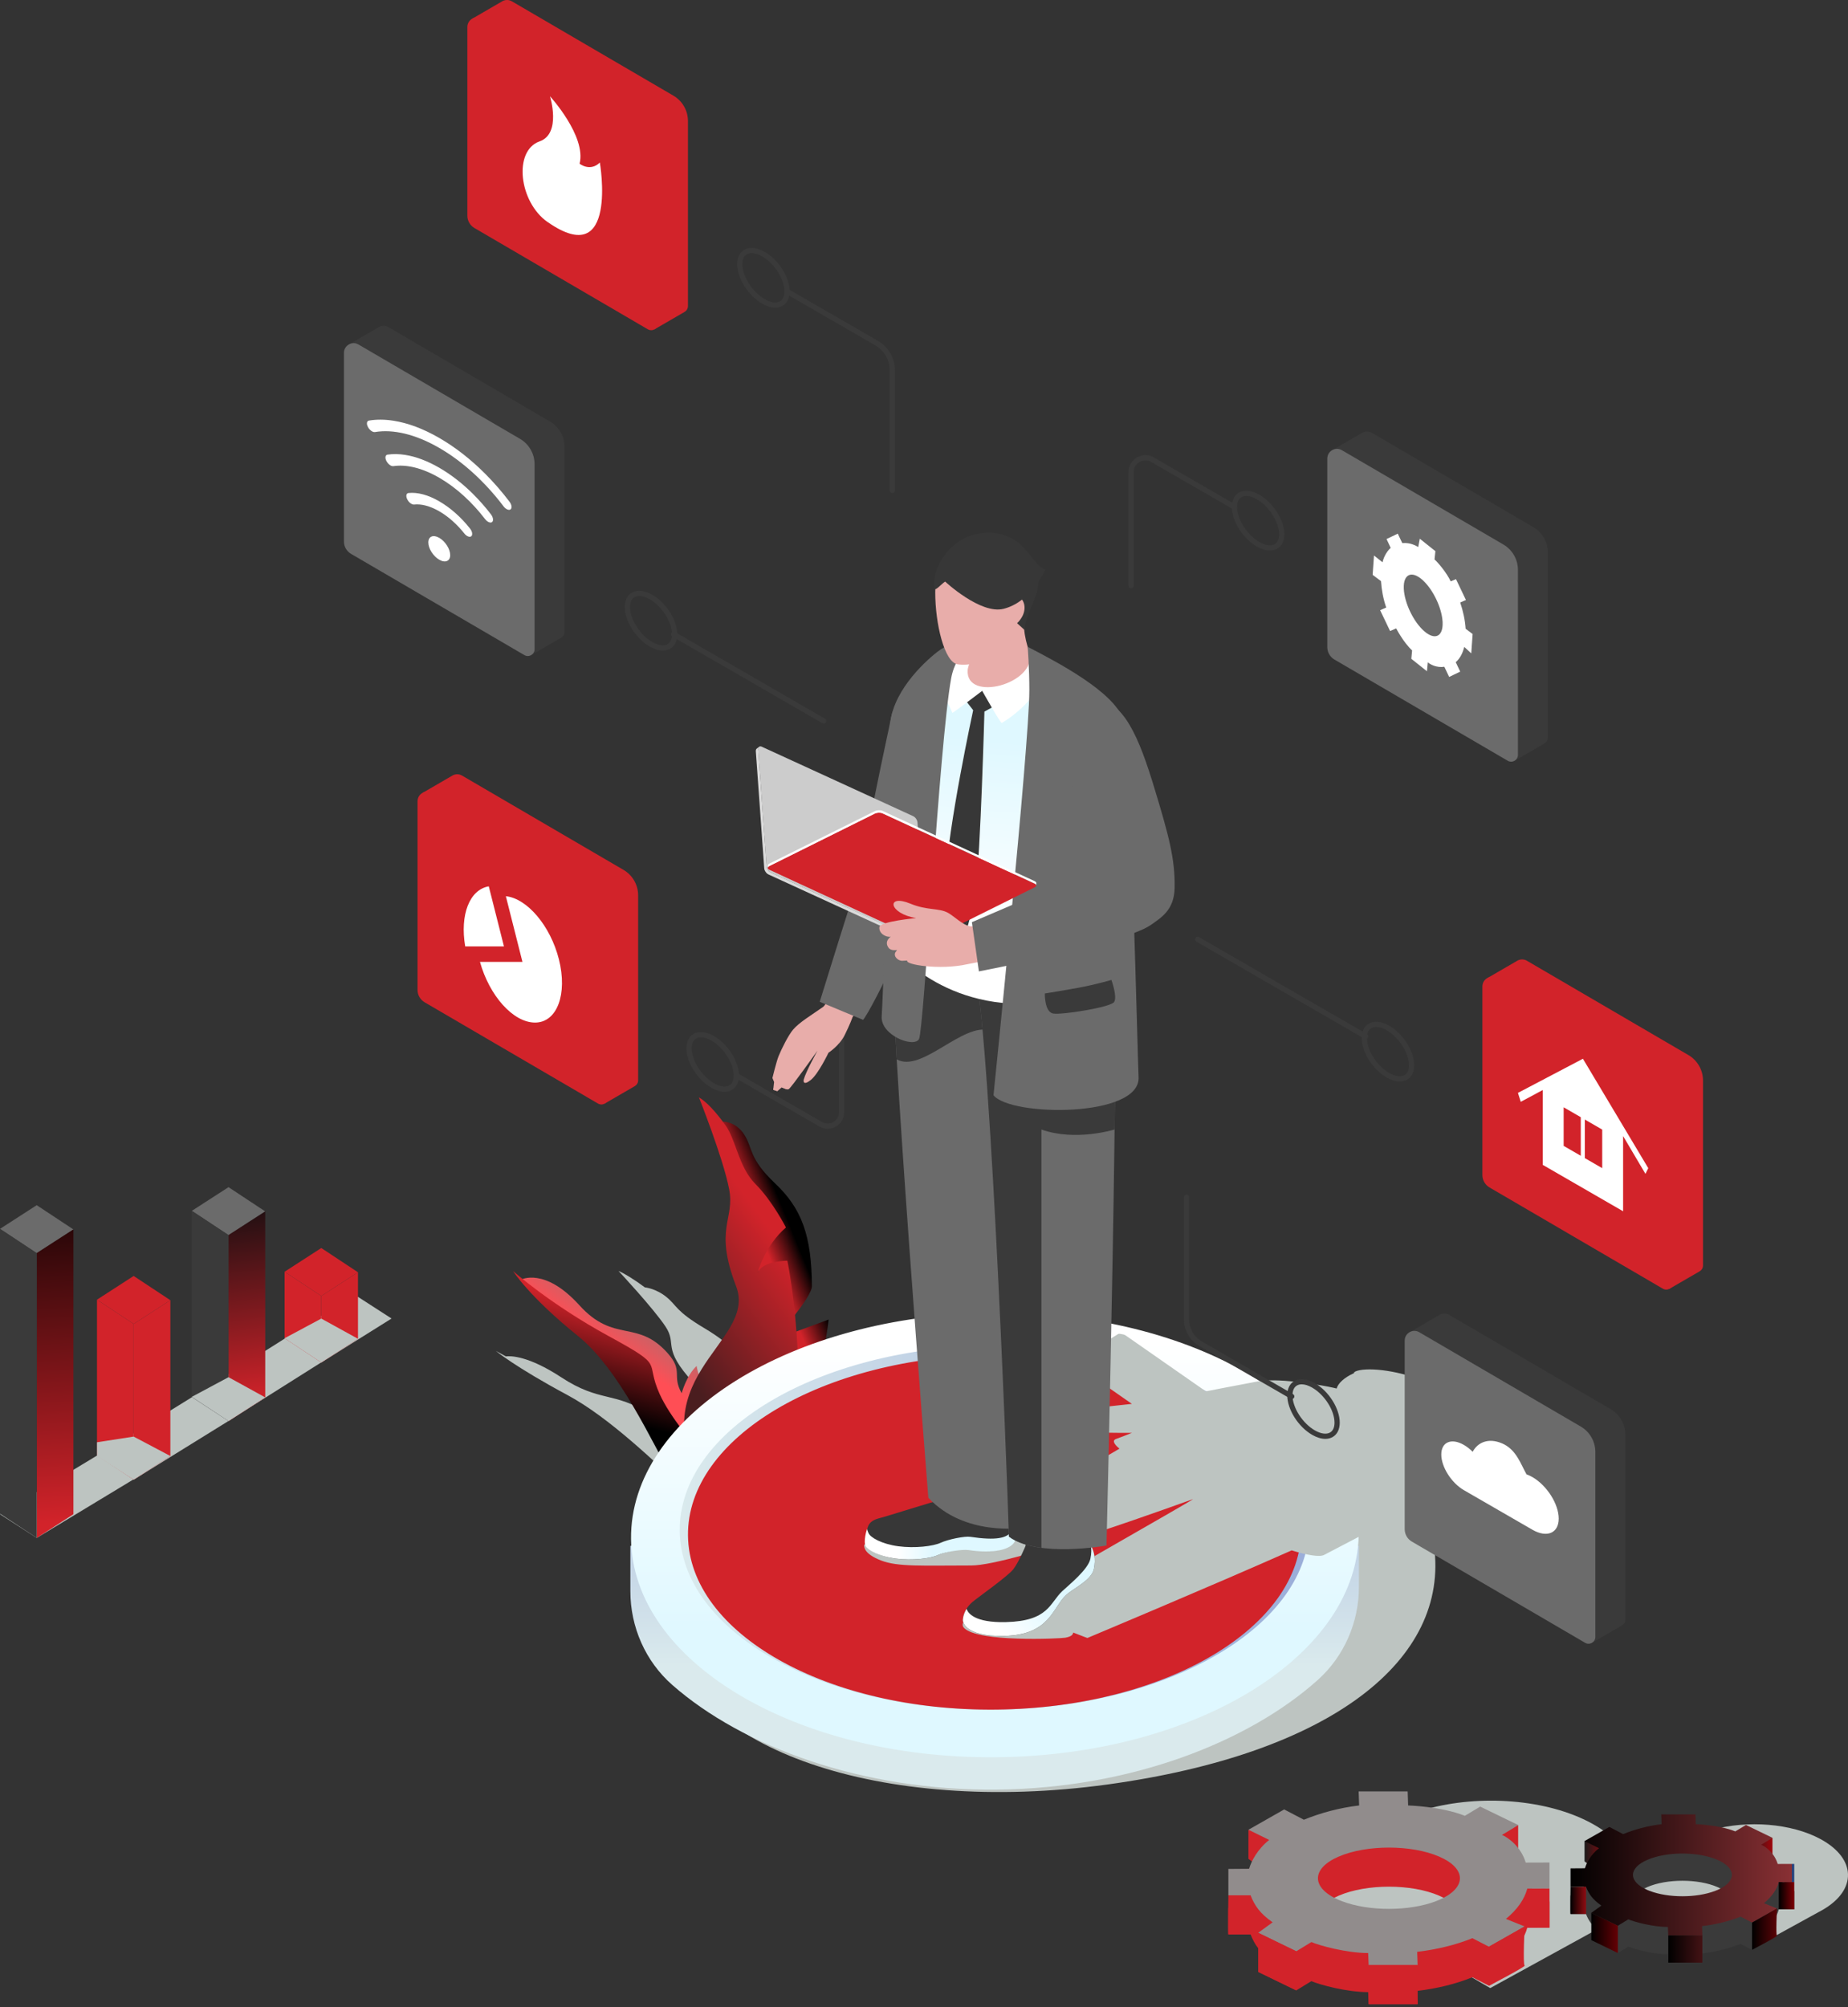 <svg width="514" height="558" viewBox="0 0 514 558" fill="none" xmlns="http://www.w3.org/2000/svg">
<rect x="0" y="0" width="514" height="558" fill="#333333" stroke="none"/>
<g style="mix-blend-mode:multiply">
<path d="M79.159 372.22L89.361 378.813L108.907 366.585L98.698 360L79.159 372.22Z" fill="#BDC4C1"/>
</g>
<g style="mix-blend-mode:multiply">
<path d="M53.355 388.463L63.563 395.048L89.485 378.697L79.284 372.104L53.355 388.463Z" fill="#BDC4C1"/>
</g>
<g style="mix-blend-mode:multiply">
<path d="M26.975 404.807L37.176 411.4L63.577 395.056L53.376 388.463L26.975 404.807Z" fill="#BDC4C1"/>
</g>
<g style="mix-blend-mode:multiply">
<path d="M0 420.992L10.209 427.585L40.516 409.265L30.307 402.672L0 420.992Z" fill="#BDC4C1"/>
</g>
<path d="M26.975 361.343L37.176 368.088L47.385 361.495L37.176 354.75L26.975 361.343Z" fill="#D2232A"/>
<path d="M37.177 411.4L47.386 404.807V361.495L37.177 368.088V411.4Z" fill="#D2232A"/>
<path d="M26.975 404.647L37.176 411.4V368.088L26.975 361.343V404.647Z" fill="#D2232A"/>
<path d="M0 341.658L10.209 348.404L20.418 341.818L10.209 335.073L0 341.658Z" fill="#6B6B6B"/>
<path d="M10.209 427.585L20.418 420.992V341.818L10.209 348.404V427.585Z" fill="url(#paint0_linear_143_11976)"/>
<path d="M0 420.839L10.209 427.585V348.404L0 341.658V420.839Z" fill="#3A3A3A"/>
<path d="M53.355 336.648L63.563 343.394L73.772 336.808L63.563 330.062L53.355 336.648Z" fill="#6B6B6B"/>
<path d="M63.562 395.107L73.772 388.514V336.808L63.562 343.394V395.107Z" fill="url(#paint1_linear_143_11976)"/>
<path d="M53.355 388.361L63.563 395.106V343.394L53.355 336.648V388.361Z" fill="#3A3A3A"/>
<path d="M79.159 353.574L89.361 360.319L99.57 353.726L89.361 346.981L79.159 353.574Z" fill="#D2232A"/>
<path d="M89.361 378.813L99.57 372.22V353.726L89.361 360.319V378.813Z" fill="#D2232A"/>
<path d="M79.159 372.067L89.361 378.813V360.319L79.159 353.574V372.067Z" fill="#D2232A"/>
<g style="mix-blend-mode:multiply">
<path d="M37.176 399.412L26.975 400.988V404.807L37.176 411.4L47.385 404.807L37.176 399.412Z" fill="#BDC4C1"/>
</g>
<g style="mix-blend-mode:multiply">
<path d="M53.355 388.361L63.563 382.894L73.772 388.514L63.563 395.107L53.355 388.361Z" fill="#BDC4C1"/>
</g>
<g style="mix-blend-mode:multiply">
<path d="M79.152 372.067L89.361 366.6L99.57 372.22L89.361 378.813L79.152 372.067Z" fill="#BDC4C1"/>
</g>
<g style="mix-blend-mode:multiply">
<path d="M217.082 408.162C216.893 407.893 216.726 407.632 216.566 407.378C219.688 401.329 217.401 392.464 217.401 392.464L210.358 393.415C209.879 392.464 209.414 391.57 208.957 390.721C210.387 389.203 211.614 387.548 211.251 386.647C208.005 378.58 203.874 373.999 195.872 369.243C187.871 364.487 188.285 362.969 185.344 360.588C182.403 358.206 179.368 357.923 179.368 357.923C179.368 357.923 179.39 357.945 179.419 357.967C176.326 355.672 173.77 354.111 172.034 353.363C172.034 353.363 181.699 363.695 185.097 368.807C188.495 373.919 183.797 374.529 192.895 384.476C197.688 389.712 191.879 392.58 189.337 397.365C188.64 396.508 188.343 395.992 188.343 395.992C186.462 397.205 186.426 399.891 186.426 399.891C182.817 396.726 185.569 396.457 180.472 393.088C170.945 386.778 166.952 390.046 156.104 382.93C146.919 376.896 141.981 376.954 140.689 377.106C138.895 376.148 137.915 375.589 137.915 375.589C137.915 375.589 143.31 380.076 157.738 387.809C169.813 394.279 182.367 406.862 190.02 413.6C192.002 415.343 195.611 416.403 197.847 415.902H197.862C198.668 416.614 199.539 417.34 200.476 418.095H200.505C214.293 421.159 222.593 416.076 217.082 408.162ZM197.31 382.843C197.31 382.843 197.266 382.901 197.259 382.93C197.259 382.93 197.259 382.872 197.266 382.763C197.281 382.792 197.295 382.814 197.31 382.835V382.843Z" fill="#BDC4C1"/>
</g>
<path d="M193.767 379.764C190.921 382.407 189.6 387.352 189.6 387.352C186.76 382.334 190.195 381.245 185.664 376.17C177.19 366.694 170.823 373.57 161.144 362.889C151.465 352.208 144.894 355.788 144.894 355.788L171.244 376.242L196.483 406.942L207.658 397.444C195.147 390.968 193.767 379.771 193.767 379.771V379.764Z" fill="url(#paint2_linear_143_11976)"/>
<path d="M215.158 372.525C215.158 372.525 225.832 360.972 225.817 357.552C225.745 343.466 222.949 335.966 215.565 328.995C208.187 322.024 209.407 319.156 206.997 315.431C204.586 311.707 201.064 311.859 201.064 311.859C201.064 311.859 206.082 322.104 209.371 343.539C212.66 364.973 216.872 401.743 216.872 401.743C228.242 390.822 230.464 366.876 230.464 366.876L215.158 372.525Z" fill="url(#paint3_linear_143_11976)"/>
<path d="M222.114 391.527C222.586 367.13 218.984 350.509 218.984 350.509C218.984 350.509 212.297 350.444 210.728 353.813C210.728 353.813 212.652 346.436 218.599 341.273C218.599 341.273 214.853 333.911 210.155 329.227C205.45 324.551 204.738 316.978 201.812 312.89C198.886 308.809 196.286 306.181 194.398 305.099C194.398 305.099 201.122 321.937 202.792 330.571C204.462 339.204 198.508 341.353 204.738 357.618C210.968 373.883 175.2 382.835 197.891 417.645H197.927C213.088 420.222 225.497 409.062 222.622 395.76C222.288 394.199 222.099 392.768 222.128 391.534L222.114 391.527Z" fill="url(#paint4_linear_143_11976)"/>
<path d="M183.499 387.635C179.128 377.956 185.503 380.309 169.318 371.486C153.134 362.664 142.729 353.414 142.729 353.414C142.729 353.414 147.1 360.464 160.794 371.479C172.259 380.701 181.393 401.024 187.42 411.705C188.981 414.472 192.822 415.612 195.756 414.21C198.82 412.736 199.531 409.142 197.251 406.593C192.815 401.634 186.273 393.763 183.506 387.642L183.499 387.635Z" fill="url(#paint5_linear_143_11976)"/>
<g style="mix-blend-mode:multiply">
<path d="M307.917 496.15C245.335 504.726 191.095 486.079 186.767 454.494C182.44 422.916 229.665 390.358 292.248 381.782C354.83 373.207 394.519 398.185 398.854 429.77C403.181 461.348 370.507 487.575 307.924 496.15H307.917Z" fill="#BDC4C1"/>
</g>
<path d="M377.964 429.771V441.199C377.964 451.045 373.861 460.492 366.535 467.063C347.286 484.315 314.597 497.16 277.392 497.559C239.743 497.973 206.481 485.593 186.963 468.435C179.499 461.871 175.331 452.33 175.331 442.39V429.771H377.971H377.964Z" fill="url(#paint6_linear_143_11976)"/>
<path d="M277.384 488.556C221.496 489.165 175.89 461.995 175.52 427.875C175.15 393.756 220.153 365.598 276.041 364.995C331.929 364.385 377.535 391.556 377.906 425.675C378.276 459.795 333.272 487.953 277.384 488.556Z" fill="url(#paint7_linear_143_11976)"/>
<path d="M277.159 475.312C228.808 475.834 189.366 453.594 189.061 425.639C188.756 397.677 227.704 374.587 276.055 374.064C324.406 373.541 363.848 395.782 364.153 423.737C364.458 451.699 325.51 474.789 277.159 475.312Z" fill="url(#paint8_linear_143_11976)"/>
<path d="M277.159 475.311C230.065 475.82 191.654 454.16 191.356 426.931C191.059 399.703 228.997 377.208 276.092 376.693C323.187 376.177 361.598 397.844 361.895 425.073C362.193 452.301 324.254 474.796 277.167 475.311H277.159Z" fill="#D2232A"/>
<path d="M248.188 137.109C247.789 137.109 247.462 136.782 247.462 136.383V102.953C247.462 100.107 245.93 97.456 243.468 96.033L218.556 81.649C218.207 81.446 218.091 81.003 218.287 80.654C218.491 80.306 218.934 80.19 219.282 80.386L244.195 94.77C247.106 96.454 248.914 99.584 248.914 102.946V136.375C248.914 136.775 248.587 137.101 248.188 137.101V137.109Z" fill="#3A3A3A"/>
<path d="M230.21 313.834C229.419 313.834 228.634 313.623 227.916 313.21L204.441 299.661C204.092 299.457 203.976 299.014 204.172 298.666C204.375 298.317 204.818 298.201 205.167 298.397L228.642 311.946C229.622 312.512 230.798 312.512 231.786 311.946C232.766 311.38 233.354 310.363 233.354 309.223V277.464C233.354 277.064 233.681 276.738 234.08 276.738C234.48 276.738 234.806 277.064 234.806 277.464V309.223C234.806 310.886 233.949 312.375 232.512 313.202C231.793 313.616 231.001 313.827 230.217 313.827L230.21 313.834Z" fill="#3A3A3A"/>
<path d="M229.091 201.165C228.968 201.165 228.844 201.136 228.728 201.071L186.999 176.979C186.651 176.775 186.535 176.333 186.731 175.984C186.934 175.635 187.377 175.519 187.725 175.715L229.454 199.807C229.803 200.011 229.919 200.454 229.723 200.802C229.585 201.034 229.345 201.165 229.091 201.165Z" fill="#3A3A3A"/>
<path d="M215.629 85.534C214.511 85.534 213.255 85.156 211.977 84.423C208.093 82.179 205.043 77.351 205.043 73.43C205.043 71.578 205.74 70.162 207.011 69.429C208.492 68.572 210.569 68.79 212.703 70.024C216.588 72.268 219.638 77.097 219.638 81.01C219.638 82.862 218.941 84.278 217.67 85.011C217.074 85.352 216.377 85.527 215.629 85.527V85.534ZM209.066 70.366C208.565 70.366 208.114 70.475 207.737 70.692C206.924 71.157 206.495 72.108 206.495 73.437C206.495 76.828 209.276 81.192 212.703 83.167C214.381 84.132 215.927 84.35 216.944 83.762C217.757 83.297 218.185 82.346 218.185 81.017C218.185 77.627 215.404 73.263 211.977 71.288C210.917 70.678 209.915 70.366 209.066 70.366Z" fill="#3A3A3A"/>
<path d="M184.364 180.863C183.246 180.863 181.99 180.486 180.712 179.753C176.827 177.509 173.777 172.68 173.777 168.767C173.777 166.915 174.474 165.499 175.745 164.766C177.226 163.909 179.303 164.127 181.438 165.361C185.322 167.605 188.372 172.433 188.372 176.347C188.372 178.199 187.675 179.615 186.404 180.348C185.809 180.689 185.119 180.863 184.364 180.863ZM177.8 165.695C177.299 165.695 176.849 165.804 176.471 166.022C175.658 166.487 175.23 167.438 175.23 168.767C175.23 172.158 178.011 176.521 181.438 178.496C183.115 179.462 184.662 179.68 185.678 179.092C186.491 178.627 186.92 177.676 186.92 176.347C186.92 172.956 184.139 168.592 180.712 166.617C179.651 166.007 178.649 165.695 177.8 165.695Z" fill="#3A3A3A"/>
<path d="M201.521 303.552C200.403 303.552 199.147 303.175 197.869 302.442C193.984 300.198 190.935 295.369 190.935 291.456C190.935 289.604 191.632 288.188 192.902 287.455C194.384 286.605 196.46 286.816 198.595 288.05C202.48 290.294 205.529 295.122 205.529 299.036C205.529 300.888 204.832 302.304 203.561 303.037C202.966 303.378 202.276 303.552 201.521 303.552ZM194.957 288.384C194.456 288.384 194.006 288.493 193.628 288.711C192.815 289.176 192.387 290.127 192.387 291.456C192.387 294.847 195.168 299.21 198.595 301.185C200.272 302.151 201.819 302.369 202.835 301.781C203.649 301.316 204.077 300.365 204.077 299.036C204.077 295.645 201.296 291.281 197.869 289.306C196.809 288.696 195.807 288.384 194.957 288.384Z" fill="#3A3A3A"/>
<g style="mix-blend-mode:multiply">
<path d="M408.01 417.55C409.499 414.595 410.45 411.705 408.431 409.113C407.146 405.744 397.888 398.897 393.125 395.353C393.328 394.961 393.699 394.446 394.352 393.996L394.534 394.206C395.333 393.219 401.642 393.749 403.443 392.972C403.545 392.928 403.632 392.885 403.719 392.834C405.527 392.95 406.798 392.943 407.248 392.965C404.975 391.883 405.549 389.559 402.1 387.148C400.183 385.812 397.925 384.702 395.55 383.808C388.151 380.781 379.656 380.062 376.94 381.325C376.861 381.361 376.839 381.398 376.853 381.434C376.773 381.463 376.686 381.492 376.614 381.528C376.461 381.601 376.512 381.674 376.701 381.739C376.556 381.797 376.403 381.855 376.258 381.928C373.949 382.995 372.148 384.593 371.771 386.045C371.023 385.863 370.26 385.689 369.476 385.537C365.228 384.716 355.201 383.111 349.915 384.055C349.886 384.055 349.857 384.055 349.835 384.07C348.259 384.397 341.572 385.602 335.4 386.836L313.109 371.305C312.898 371.153 312.652 371.051 312.426 371.007L311.57 370.848C311.345 370.804 311.141 370.811 311.003 370.891L298.732 378.501C298.732 378.501 298.674 378.544 298.652 378.566C298.652 378.566 298.652 378.573 298.652 378.581C298.638 378.595 298.631 378.61 298.623 378.624C298.623 378.631 298.623 378.646 298.623 378.653C298.623 378.653 298.623 378.66 298.623 378.668C298.623 378.668 298.623 378.675 298.623 378.682C298.623 378.697 298.623 378.718 298.623 378.733C298.623 378.733 298.623 378.748 298.623 378.755C298.623 378.755 298.623 378.762 298.623 378.769C298.623 378.769 298.623 378.784 298.623 378.791C298.623 378.806 298.623 378.827 298.638 378.842V378.856V378.871C298.638 378.878 298.638 378.893 298.645 378.9C298.652 378.922 298.667 378.944 298.681 378.965C298.681 378.965 298.689 378.98 298.689 378.987C298.703 379.009 298.718 379.023 298.725 379.038C298.739 379.045 298.74 379.052 298.754 379.06C298.769 379.082 298.79 379.103 298.812 379.125C298.819 379.132 298.834 379.147 298.841 379.161C298.841 379.161 298.856 379.169 298.863 379.176C298.907 379.219 298.972 379.27 299.037 379.314L314.823 390.314C306.668 391.186 296.43 392.318 296.43 392.318L297.585 393.088C297.207 393.066 296.888 393.037 296.648 392.986C292.655 392.144 288.632 391.193 286.2 390.924C284.247 390.706 280.827 390.735 279.236 390.815C278.046 390.873 274.974 391.367 274.974 391.367L274.909 391.781L273.74 392.13L274.059 392.333L274.553 392.652L276.165 392.928H276.151L276.528 393.161C276.731 393.313 277.022 393.502 277.32 393.647L277.349 393.662C277.472 393.72 277.603 393.771 277.726 393.807C278.394 394.003 289.823 394.838 289.823 394.838C289.823 394.838 284.268 394.736 282.787 394.947C282.46 394.99 281.829 395.259 284.515 395.767C287.202 396.276 292.372 396.188 292.372 396.188C292.372 396.188 295.995 397.009 298.638 396.994C301.281 396.987 302.958 396.849 302.958 396.849C302.958 396.849 303.067 396.856 303.27 396.878L305.245 398.192C306.371 398.323 310.205 398.403 314.852 398.367C312.535 399.274 310.931 399.899 310.43 400.066C309.21 400.487 309.958 401.634 311.374 402.767C311.279 402.825 311.178 402.876 311.083 402.934C310.386 403.341 309.675 403.754 308.934 404.19C291.478 414.472 249.786 429.03 248.261 428.5C245.415 427.52 244.405 427.534 243.541 427.672C243.549 427.672 243.556 427.658 243.563 427.65C243.331 427.65 240.187 429.175 240.332 429.741C240.463 430.257 240.361 432.021 245.044 433.851C249.721 435.674 256.589 435.245 270.138 435.245C281.756 435.245 331.763 416.737 331.85 416.795C332.038 416.919 281.219 445.825 281.415 445.948C281.487 445.992 281.56 446.035 281.633 446.079C281.749 446.151 281.865 446.224 281.988 446.289L281.807 446.355C281.807 446.355 278.147 446.529 275.838 446.318C273.529 446.108 266.123 450.355 268.076 452.541C271.758 456.658 294.79 455.598 296.314 455.322C296.539 455.278 296.735 455.235 296.917 455.184C296.975 455.17 297.026 455.148 297.084 455.133C297.2 455.097 297.309 455.061 297.411 455.024C297.469 455.002 297.512 454.981 297.563 454.959C297.65 454.923 297.73 454.879 297.796 454.843C297.839 454.821 297.875 454.792 297.919 454.77C297.984 454.727 298.042 454.683 298.093 454.639C298.122 454.618 298.151 454.589 298.173 454.567C298.224 454.516 298.268 454.465 298.304 454.407C298.318 454.385 298.333 454.364 298.347 454.342C298.391 454.269 298.42 454.204 298.449 454.131V454.117C298.471 454.044 298.485 453.971 298.5 453.892C300.86 454.821 302.443 455.402 302.443 455.402C302.443 455.402 337.201 440.844 359.253 431.048C363.646 432.385 367.116 433.002 368.351 432.276C368.953 431.92 376.57 428.021 385.007 423.584C387.207 424.245 389.008 424.739 390.228 424.993C393.779 425.733 397.983 426.757 400.829 425.537C404.54 423.954 405.825 421.849 407.988 417.536L408.01 417.55ZM312.136 370.978C312.136 370.978 312.122 370.978 312.107 370.978C312.114 370.978 312.122 370.978 312.136 370.978ZM299.524 378.733C299.524 378.733 299.531 378.733 299.531 378.726C299.553 378.704 299.575 378.675 299.604 378.66C299.538 378.697 299.502 378.748 299.487 378.813C299.495 378.791 299.502 378.769 299.516 378.748L299.524 378.733ZM299.487 378.922V378.907C299.487 378.878 299.487 378.856 299.495 378.827C299.48 378.885 299.487 378.951 299.509 379.016C299.495 378.987 299.495 378.951 299.487 378.922ZM299.574 379.147C299.574 379.147 299.575 379.132 299.56 379.132C299.538 379.096 299.524 379.067 299.509 379.031C299.538 379.103 299.582 379.176 299.647 379.249L299.633 379.234C299.611 379.205 299.596 379.183 299.574 379.154V379.147ZM299.742 379.343C299.742 379.343 299.705 379.307 299.698 379.292C299.691 379.285 299.683 379.278 299.676 379.27C299.742 379.343 299.821 379.416 299.923 379.488C299.858 379.445 299.8 379.394 299.742 379.343Z" fill="#BDC4C1"/>
</g>
<path d="M244.058 240.701C241.372 241.602 232.186 277.66 228.933 279.947C225.681 282.234 222.268 284.267 220.583 286.264C219.225 287.869 217.345 291.695 216.553 293.641C215.958 295.101 214.84 299.711 214.84 299.711L215.305 300.822L215.072 302.986L216.176 303.407L217.468 302.275C217.468 302.275 218.739 303.088 219.349 302.834C219.959 302.58 227.372 292.102 227.372 292.102C227.372 292.102 224.141 297.962 223.56 300.104C223.43 300.575 223.401 301.941 225.521 300.256C227.634 298.571 230.436 292.683 230.436 292.683C230.436 292.683 233.457 290.744 234.924 287.811C236.39 284.877 237.167 282.699 237.167 282.699C237.167 282.699 256.598 256.988 254.449 245.312C251.885 231.385 247.42 239.576 244.065 240.701H244.058Z" fill="#E8ADAA"/>
<path d="M240.116 240.287C238.78 243.671 227.997 278.524 227.997 278.524L240.058 283.548C242.388 280.855 257.382 251.157 255.872 243.649C253.084 229.766 241.539 236.65 240.108 240.287H240.116Z" fill="#6B6B6B"/>
<g style="mix-blend-mode:multiply">
<path d="M221.897 294.578C221.716 296.691 218.201 302.202 218.201 302.202L218.957 302.877L217.396 302.347L218.289 300.212C218.289 300.212 220.467 296.742 221.048 295.173C221.621 293.605 221.926 294.324 221.905 294.578H221.897Z" fill="#E8ADAA"/>
</g>
<g style="mix-blend-mode:multiply">
<path d="M220.336 291.136C220.881 291.049 217.679 296.625 216.982 298.491C216.517 299.748 215.537 303.16 215.537 303.16L215.072 302.986C215.072 302.986 216.111 299.493 216.575 298.215C217.265 296.349 219.995 291.187 220.336 291.136Z" fill="#E8ADAA"/>
</g>
<path d="M240.224 241.515C239.469 237.419 246.984 204.062 247.914 199.176C249.889 188.843 264.679 208.158 265.572 213.763C266.727 221.002 257.897 246.488 257.897 246.488C257.897 246.488 241.843 250.351 240.224 241.522V241.515Z" fill="#6B6B6B"/>
<path d="M268.077 413.644C267.257 413.985 262.348 417.042 261.404 417.108C260.46 417.173 246.73 421.566 244.849 422.023C241.582 422.822 241.393 424.245 241.044 425.835C240.696 427.425 240.326 428.369 240.797 429.611C241.269 430.853 244.479 432.697 249.111 433.314C253.744 433.931 258.834 433.3 260.896 432.341C262.965 431.383 267.583 430.453 269.115 430.686C276.195 431.753 279.608 431.15 280.755 428.856C281.902 426.561 283.557 420.099 283.557 420.099L268.07 413.644H268.077Z" fill="#373737"/>
<path d="M241.19 425.058C241.197 425.421 241.393 425.799 241.545 426.198C242.017 427.44 245.227 429.284 249.859 429.901C254.492 430.519 259.582 429.887 261.644 428.928C263.713 427.97 268.331 427.041 269.863 427.273C276.943 428.34 280.355 427.738 281.503 425.443C282.098 424.26 282.824 421.972 283.383 420.026L283.558 420.099C283.558 420.099 283.42 426.249 282.272 428.544C281.125 430.838 276.427 432.022 269.341 430.954C267.808 430.722 262.958 431.383 260.889 432.341C258.819 433.299 253.737 433.931 249.104 433.314C244.472 432.697 241.509 431.049 240.812 429.909C240.042 428.645 241.052 425.312 241.182 425.051L241.19 425.058Z" fill="url(#paint9_linear_143_11976)"/>
<path d="M286.621 260.067L284.283 424.768C284.283 424.768 268.258 427.237 258.202 416.403C258.202 416.403 247.223 278.517 248.262 264.191C249.845 263.995 286.629 260.059 286.629 260.059L286.621 260.067Z" fill="#6B6B6B"/>
<path d="M272.187 261.613C261.688 262.738 249.163 264.089 248.255 264.198C247.994 267.821 248.502 279.33 249.402 294.52C256.38 298.463 267.903 284.028 275.469 286.533L272.187 261.613Z" fill="#3A3A3A"/>
<path d="M301.455 426.372C302.581 428.507 305.369 431.143 304.229 436.269C303.532 439.428 298.486 441.613 296.467 443.508C292.742 447.008 292.002 454.516 279.433 454.828C267.648 455.119 267.743 450.341 267.801 450.363C267.801 450.363 267.793 447.662 270.502 445.374C272.194 443.944 280.311 438.28 281.858 436.262C283.405 434.251 285.242 429.792 285.242 429.792L285.764 421.275H301.659L301.448 426.365L301.455 426.372Z" fill="#373737"/>
<path d="M267.807 450.363C267.807 450.363 267.815 448.94 268.846 447.284C269.202 448.46 271.031 451.205 279.795 450.987C291.696 450.689 291.921 445.708 295.45 442.39C297.36 440.597 302.617 436.393 303.277 433.401C303.611 431.898 303.59 430.62 303.365 429.516C304.243 431.194 304.882 433.314 304.236 436.262C303.539 439.42 298.492 441.606 296.474 443.501C292.749 447.001 292.008 454.509 279.44 454.821C267.655 455.111 267.749 450.334 267.807 450.355V450.363Z" fill="url(#paint10_linear_143_11976)"/>
<path d="M309.625 265.338C311.694 270.501 307.759 429.698 307.759 429.698C307.759 429.698 288.582 433.191 280.624 427.215C280.131 409.215 274.874 273.129 270.394 267.662C271.962 267.466 298.864 271.938 309.625 265.331V265.338Z" fill="#6B6B6B"/>
<path d="M289.656 314.03C299.103 317.421 310.009 314.03 310.009 314.03C310.328 287.869 310.343 267.139 309.617 265.331C298.849 271.931 271.947 267.458 270.386 267.662C274.866 273.129 280.123 409.215 280.616 427.215C282.933 428.95 286.193 429.887 289.656 430.337V314.03Z" fill="#3A3A3A"/>
<path d="M249.01 264.111C249.01 264.111 264.367 283.382 293.832 278.204C293.832 278.204 295.916 194.884 291.392 187.979C286.869 181.074 274.024 181.437 266.639 181.916C259.255 182.396 254.557 195.306 253.838 197.687C253.127 200.069 249.01 264.118 249.01 264.118V264.111Z" fill="url(#paint11_linear_143_11976)"/>
<path d="M270.676 197.455L268.861 195.102L272.695 191.813L273.551 191.748L276.231 196.511L273.805 197.847C273.805 197.847 272.767 236.243 271.373 247.984C270.676 253.837 265.811 268.242 265.811 268.242C265.811 268.242 262.58 257.779 263.059 244.477C263.582 230.217 270.676 197.455 270.676 197.455Z" fill="#373737"/>
<path d="M290.114 185.787C290.804 190.789 284.516 197.52 278.627 201.006C278.322 201.187 273.189 192.075 273.189 192.075C273.189 192.075 264.948 198.341 264.889 198.196C262.065 191.37 261.368 194.05 260.78 189.809C260.141 185.148 266.189 180.472 274.292 179.361C282.396 178.25 289.475 181.125 290.114 185.787Z" fill="white"/>
<path d="M272.528 177.77C272.528 177.77 266.036 177.088 260.692 181.248C256.851 184.24 247.543 192.924 247.543 202.567C247.543 225.896 245.56 278.11 245.234 282.539C244.842 287.854 254.237 291.449 255.61 288.885C256.982 286.315 261.251 206.88 264.541 188.662C266.051 180.29 272.52 177.778 272.52 177.778L272.528 177.77Z" fill="#6B6B6B"/>
<path d="M286.433 181.582C286.433 181.582 284.044 175.723 285.024 170.88C286.346 164.345 272.296 178.075 272.296 178.075C272.296 178.075 269.268 184.443 269.145 186.324C268.564 195.32 288.132 190.23 286.433 181.582Z" fill="#E8ADAA"/>
<path d="M272.049 152.03C279.716 151.064 286.854 152.408 287.151 160.743C286.926 169.507 284 176.63 277.182 181.394C273.864 184.196 269.406 185.191 266.327 184.69C262.66 184.095 260.126 173.363 260.126 164.751C260.126 156.14 263.118 153.148 272.049 152.023V152.03Z" fill="#E8ADAA"/>
<path d="M259.777 162.508C259.777 163.967 261.76 161.448 262.82 160.83C262.82 160.83 272.804 170.277 279.186 168.375C280.667 167.932 281.401 171.918 281.401 171.918L285.234 175.389C284.487 172.034 288.662 166.421 288.734 162.508C288.843 156.394 285.808 152.197 280.275 149.649C269.035 144.464 259.785 154.644 259.785 162.508H259.777Z" fill="#373737"/>
<path d="M281.88 174.227C282.918 173.341 283.905 172.325 284.479 171.083C285.06 169.841 285.176 168.324 284.53 167.119C283.884 165.913 282.359 165.158 281.066 165.623C280.173 165.95 279.542 166.777 279.215 167.67C278.888 168.563 278.83 169.522 278.772 170.473C278.721 171.337 278.67 172.194 278.619 173.058C278.583 173.653 278.569 174.314 278.975 174.757C279.346 175.164 279.97 175.244 280.493 175.091C281.016 174.939 281.459 174.59 281.872 174.234L281.88 174.227Z" fill="#E8ADAA"/>
<path d="M280.929 149.431C285.779 151.667 288.277 158.115 290.855 158.318C290.099 159.458 286.534 167.402 279.128 169.268C272.709 170.88 262.885 161.695 262.885 161.695C261.825 162.312 259.843 164.824 259.843 163.372C259.843 155.508 269.696 144.254 280.929 149.438V149.431Z" fill="#373737"/>
<path d="M286.294 192.009C286.294 207.105 276.332 304.511 276.332 304.511C281.103 310.487 317.371 310.806 316.681 299.414C316.464 295.849 314.38 206.103 312.492 200.2C309.965 192.314 293.708 183.92 285.837 179.825C285.837 179.825 286.301 185.685 286.301 192.016L286.294 192.009Z" fill="#6B6B6B"/>
<path d="M309.116 272.454C309.116 272.454 304.825 273.703 300.388 274.538C295.945 275.373 290.608 276.215 290.608 276.215C290.608 276.215 290.47 281.45 293.011 281.806C295.553 282.162 308.942 280.063 309.886 278.575C310.83 277.086 309.123 272.454 309.123 272.454H309.116Z" fill="#3A3A3A"/>
<path d="M254.013 226.927L211.884 207.606C211.289 207.33 210.839 207.664 210.89 208.347L213.22 240.861C213.271 241.544 213.794 242.321 214.397 242.597L256.532 261.918C257.128 262.194 257.578 261.86 257.52 261.178L255.189 228.67C255.138 227.988 254.615 227.211 254.013 226.935V226.927Z" fill="#CCCCCC"/>
<path d="M257.113 261.984C257.07 261.998 257.012 262.005 256.961 262.005C256.946 262.005 256.939 262.005 256.932 262.005C256.881 262.005 256.823 261.998 256.765 261.984C256.728 261.976 256.678 261.962 256.648 261.94C256.612 261.94 256.576 261.918 256.54 261.904L214.404 242.582C214.31 242.539 214.215 242.481 214.128 242.422C214.099 242.401 214.07 242.372 214.041 242.35C214.005 242.321 213.961 242.284 213.925 242.255C213.881 242.212 213.838 242.168 213.794 242.125C213.787 242.11 213.78 242.103 213.765 242.088C213.714 242.03 213.663 241.958 213.613 241.892C213.605 241.878 213.598 241.871 213.591 241.856C213.547 241.791 213.504 241.711 213.467 241.645C213.46 241.631 213.453 241.624 213.446 241.609C213.409 241.537 213.38 241.464 213.351 241.391C213.351 241.377 213.337 241.362 213.337 241.348C213.315 241.282 213.286 241.21 213.271 241.144C213.271 241.13 213.271 241.123 213.271 241.108C213.257 241.021 213.235 240.941 213.235 240.854L210.904 208.339C210.875 207.991 210.977 207.737 211.158 207.606L210.483 208.143C210.302 208.274 210.2 208.528 210.222 208.877L212.56 241.384C212.56 241.464 212.574 241.544 212.596 241.624C212.596 241.624 212.596 241.624 212.596 241.638C212.596 241.653 212.603 241.66 212.603 241.667C212.611 241.718 212.632 241.762 212.64 241.805C212.654 241.827 212.661 241.849 212.669 241.878C212.669 241.892 212.669 241.9 212.683 241.921C212.683 241.936 212.69 241.943 212.698 241.958C212.719 242.001 212.741 242.052 212.756 242.096C212.763 242.117 212.77 242.132 212.778 242.147C212.778 242.154 212.792 242.168 212.799 242.176C212.807 242.19 212.821 242.205 212.828 242.219C212.843 242.263 212.872 242.306 212.901 242.343C212.908 242.357 212.916 242.364 212.93 242.379C212.937 242.393 212.945 242.401 212.952 242.408C212.966 242.43 212.981 242.444 212.988 242.466C213.017 242.517 213.053 242.553 213.09 242.597C213.09 242.597 213.112 242.633 213.119 242.648C213.155 242.677 213.184 242.706 213.206 242.742C213.228 242.749 213.235 242.764 213.25 242.778C213.286 242.815 213.322 242.844 213.366 242.88C213.387 242.894 213.402 242.916 213.424 242.938C213.431 242.938 213.446 242.945 213.46 242.952C213.54 243.018 213.634 243.076 213.729 243.119L255.864 262.434C255.864 262.434 255.879 262.434 255.879 262.441C255.908 262.456 255.937 262.456 255.966 262.47C256.002 262.485 256.053 262.499 256.082 262.514C256.082 262.514 256.082 262.514 256.089 262.514C256.14 262.521 256.184 262.528 256.227 262.528C256.242 262.528 256.249 262.528 256.256 262.528C256.271 262.528 256.278 262.528 256.285 262.528C256.3 262.528 256.314 262.528 256.336 262.528C256.373 262.528 256.402 262.514 256.431 262.506H256.445C256.445 262.506 256.452 262.506 256.467 262.499C256.481 262.499 256.496 262.492 256.511 262.485C256.54 262.47 256.561 262.456 256.59 262.441H256.605L257.28 261.889C257.237 261.925 257.193 261.94 257.142 261.962L257.128 261.969L257.113 261.984Z" fill="#DBDBDB"/>
<path d="M287.762 245.661L245.488 226.143C244.886 225.867 243.905 225.889 243.288 226.194L214.005 240.752C213.387 241.057 213.38 241.529 213.975 241.812L256.242 261.33C256.844 261.606 257.832 261.584 258.449 261.279L287.733 246.721C288.35 246.416 288.357 245.937 287.754 245.661H287.762Z" fill="#D2232A"/>
<path d="M288.205 245.4C288.205 245.4 288.19 245.378 288.197 245.37V245.356C288.19 245.334 288.147 245.269 288.139 245.254C288.139 245.247 287.972 245.102 287.965 245.087C287.958 245.08 287.842 245.007 287.784 244.986L245.517 225.468C245.452 225.432 245.372 225.403 245.292 225.381C245.263 225.366 245.234 225.366 245.212 225.359C245.176 225.345 245.132 225.337 245.096 225.323C245.074 225.323 245.053 225.323 245.031 225.323C245.009 225.323 245.002 225.316 244.98 225.308C244.958 225.308 244.827 225.287 244.777 225.287C244.762 225.287 244.748 225.287 244.733 225.287C244.719 225.287 244.711 225.287 244.704 225.287C244.697 225.287 244.675 225.287 244.66 225.279C244.617 225.279 244.472 225.279 244.435 225.279H244.428C244.428 225.279 244.268 225.287 244.232 225.287C244.196 225.287 244.13 225.301 244.13 225.301H244.123C244.123 225.301 244.051 225.308 244.014 225.316C243.978 225.316 243.869 225.345 243.855 225.345C243.847 225.345 243.84 225.345 243.833 225.345C243.818 225.345 243.811 225.345 243.796 225.352C243.746 225.366 243.709 225.374 243.666 225.388C243.644 225.395 243.564 225.417 243.542 225.432C243.542 225.432 243.383 225.49 243.317 225.526L214.041 240.084C213.736 240.237 213.576 240.433 213.576 240.622V241.297C213.576 241.108 213.729 240.912 214.041 240.76L243.324 226.201C243.39 226.172 243.47 226.136 243.557 226.107C243.579 226.107 243.579 226.1 243.593 226.1C243.673 226.071 243.753 226.049 243.833 226.034C243.847 226.027 243.855 226.034 243.862 226.027C243.949 226.013 244.043 225.998 244.138 225.984C244.232 225.969 244.334 225.962 244.428 225.962H244.435C244.53 225.962 244.624 225.962 244.726 225.962H244.74C244.827 225.962 244.907 225.984 244.987 225.991C245.002 225.991 245.024 225.991 245.038 226.005C245.103 226.013 245.162 226.034 245.22 226.042C245.249 226.049 245.27 226.056 245.299 226.063C245.379 226.085 245.452 226.114 245.525 226.151L287.798 245.668C287.871 245.697 287.994 245.784 288.009 245.792C288.052 245.828 288.089 245.864 288.125 245.901V245.915C288.168 245.951 288.19 246.002 288.205 246.038V246.046C288.219 246.089 288.234 246.14 288.226 246.184L288.241 245.508V245.501C288.241 245.487 288.241 245.472 288.241 245.45C288.241 245.436 288.241 245.414 288.234 245.4H288.205Z" fill="white"/>
<path d="M263.67 253.786C261.114 252.385 257.897 253.183 253.243 251.252C246.417 248.42 247.056 253.982 254.818 255.253C254.818 255.253 244.733 256.168 244.588 257.772C244.421 259.587 246.49 260.655 247.753 260.422C247.753 260.422 245.749 261.729 247.187 263.559C247.884 264.445 249.511 264.126 249.511 264.126L249.039 264.772C248.392 265.97 249.939 267.255 251.093 267.117L252.364 267.052C251.486 268.163 261.332 269.789 268.985 268.09C270.284 267.8 280.435 265.97 280.435 265.97L274.213 256.959C274.213 256.959 270.931 257.671 269.943 257.547C267.888 257.3 265.347 254.701 263.684 253.793L263.67 253.786Z" fill="#E8ADAA"/>
<path d="M303.968 194.42C294.463 194.964 294.187 207.214 298.769 219.826C301.136 226.354 303.067 242.357 303.067 242.357L270.32 256.392L272.274 270.072C272.274 270.072 312.812 262.31 320.109 257.148C322.992 255.1 326.586 253.031 326.709 246.859C326.869 238.814 325.039 232.141 321.038 218.977C316.994 205.667 312.456 193.933 303.961 194.42H303.968Z" fill="#6B6B6B"/>
<path d="M314.604 163.554C314.205 163.554 313.878 163.227 313.878 162.827V131.249C313.878 129.55 314.757 128.026 316.23 127.176C317.704 126.326 319.462 126.326 320.928 127.176L343.466 140.188C343.815 140.391 343.931 140.834 343.735 141.182C343.539 141.531 343.089 141.647 342.74 141.451L320.202 128.439C319.186 127.851 317.973 127.851 316.957 128.439C315.94 129.028 315.33 130.08 315.33 131.249V162.827C315.33 163.227 315.003 163.554 314.604 163.554Z" fill="#3A3A3A"/>
<path d="M359.288 388.971C359.164 388.971 359.041 388.942 358.925 388.877L333.576 374.239C330.926 372.714 329.285 369.86 329.285 366.803V332.88C329.285 332.481 329.612 332.154 330.011 332.154C330.411 332.154 330.737 332.481 330.737 332.88V366.803C330.737 369.345 332.102 371.704 334.303 372.975L359.651 387.613C359.999 387.817 360.115 388.26 359.919 388.608C359.781 388.84 359.542 388.971 359.288 388.971Z" fill="#3A3A3A"/>
<path d="M379.843 288.871C379.72 288.871 379.596 288.842 379.48 288.777L332.763 261.802C332.414 261.599 332.298 261.156 332.494 260.807C332.69 260.459 333.141 260.343 333.489 260.539L380.206 287.513C380.555 287.717 380.671 288.16 380.475 288.508C380.337 288.741 380.097 288.871 379.843 288.871Z" fill="#3A3A3A"/>
<path d="M353.211 153.061C352.092 153.061 350.836 152.684 349.558 151.951C345.674 149.707 342.624 144.878 342.624 140.965C342.624 139.113 343.321 137.697 344.585 136.964C346.066 136.107 348.142 136.325 350.277 137.559C354.162 139.803 357.211 144.631 357.211 148.545C357.211 150.397 356.514 151.813 355.244 152.546C354.648 152.887 353.951 153.061 353.203 153.061H353.211ZM346.647 137.893C346.146 137.893 345.695 138.002 345.318 138.22C344.505 138.685 344.083 139.636 344.083 140.965C344.083 144.356 346.864 148.719 350.292 150.694C351.969 151.66 353.516 151.878 354.532 151.29C355.345 150.825 355.774 149.874 355.774 148.545C355.774 145.154 352.993 140.79 349.566 138.815C348.505 138.205 347.503 137.893 346.654 137.893H346.647Z" fill="#3A3A3A"/>
<path d="M368.626 400.044C367.507 400.044 366.251 399.667 364.973 398.933C361.089 396.69 358.039 391.861 358.039 387.948C358.039 386.096 358.736 384.68 360.007 383.947C361.488 383.09 363.565 383.308 365.699 384.542C369.584 386.786 372.634 391.614 372.634 395.528C372.634 397.38 371.937 398.795 370.666 399.529C370.071 399.87 369.381 400.044 368.626 400.044ZM362.062 384.876C361.561 384.876 361.11 384.985 360.733 385.203C359.92 385.668 359.491 386.619 359.491 387.948C359.491 391.338 362.272 395.702 365.699 397.677C367.377 398.643 368.923 398.861 369.94 398.273C370.753 397.808 371.181 396.857 371.181 395.528C371.181 392.137 368.4 387.773 364.973 385.798C363.913 385.188 362.911 384.876 362.062 384.876Z" fill="#3A3A3A"/>
<path d="M389.335 300.692C388.216 300.692 386.96 300.315 385.682 299.581C381.798 297.337 378.748 292.509 378.748 288.595C378.748 286.744 379.445 285.328 380.716 284.594C382.197 283.738 384.274 283.955 386.408 285.19C390.293 287.433 393.343 292.262 393.343 296.176C393.343 298.027 392.646 299.443 391.375 300.177C390.78 300.518 390.09 300.692 389.335 300.692ZM382.771 285.524C382.27 285.524 381.819 285.633 381.442 285.851C380.629 286.315 380.2 287.266 380.2 288.595C380.2 291.986 382.981 296.35 386.408 298.325C388.086 299.291 389.632 299.509 390.649 298.92C391.462 298.456 391.89 297.504 391.89 296.176C391.89 292.785 389.109 288.421 385.682 286.446C384.622 285.836 383.62 285.524 382.771 285.524Z" fill="#3A3A3A"/>
<path d="M131.452 5.14L139.613 0.406C139.657 0.377 139.7 0.355 139.744 0.326L139.809 0.29C140.579 -0.095 141.53 -0.124 142.379 0.37L187.289 26.589C189.801 28.056 191.348 30.75 191.348 33.661V85.084C191.348 85.817 190.948 86.405 190.396 86.725L182.01 91.582L174.313 78.418L140.303 58.559C139.076 57.84 138.321 56.533 138.321 55.11V16.896L131.444 5.14H131.452Z" fill="#D2232A"/>
<path d="M129.985 7.536V59.953C129.985 61.377 130.74 62.684 131.968 63.403L180.173 91.546C181.43 92.279 183.012 91.372 183.012 89.912V38.497C183.012 35.586 181.466 32.892 178.954 31.425L134.044 5.206C132.244 4.153 129.985 5.452 129.985 7.536Z" fill="#D2232A"/>
<path d="M152.298 61.732C144.333 56.163 142.721 41.888 150.091 39.303C156.227 37.154 152.974 26.763 152.974 26.763C152.974 26.763 163.125 37.844 161.208 45.511C161.208 45.511 164.098 47.864 166.842 45.192C166.842 45.192 172.063 75.535 152.306 61.725L152.298 61.732Z" fill="white"/>
<path d="M413.775 271.888L421.937 267.154C421.98 267.124 422.024 267.103 422.067 267.074L422.133 267.037C422.902 266.653 423.853 266.623 424.703 267.117L469.612 293.337C472.125 294.803 473.671 297.497 473.671 300.409V351.831C473.671 352.565 473.272 353.153 472.713 353.472L464.326 358.33L456.63 345.166L422.619 325.307C421.392 324.588 420.637 323.281 420.637 321.858V283.636L413.761 271.88L413.775 271.888Z" fill="#D2232A"/>
<path d="M412.309 274.277V326.694C412.309 328.117 413.064 329.424 414.291 330.143L462.497 358.286C463.753 359.02 465.336 358.112 465.336 356.653V305.23C465.336 302.318 463.789 299.625 461.277 298.158L416.367 271.938C414.567 270.886 412.309 272.185 412.309 274.269V274.277Z" fill="#D2232A"/>
<path d="M458.445 324.777L440.271 294.36L422.198 303.85L422.982 306.334L429.096 303.059V323.862L451.446 336.765V315.853L457.661 326.36L458.445 324.777ZM439.675 321.335L434.912 318.583V307.859L439.675 310.61V321.335ZM445.637 324.777L440.808 321.988V311.264L445.637 314.052V324.777Z" fill="white"/>
<path d="M370.637 125.106L378.798 120.372C378.842 120.343 378.885 120.321 378.929 120.292L378.994 120.256C379.764 119.871 380.715 119.842 381.564 120.336L426.474 146.555C428.986 148.022 430.533 150.716 430.533 153.628V205.05C430.533 205.783 430.133 206.372 429.574 206.691L421.188 211.549L413.491 198.384L379.48 178.526C378.253 177.807 377.498 176.5 377.498 175.077V136.847L370.622 125.092L370.637 125.106Z" fill="#3A3A3A"/>
<path d="M369.17 127.503V179.92C369.17 181.343 369.925 182.65 371.152 183.369L419.358 211.512C420.614 212.246 422.197 211.338 422.197 209.879V158.456C422.197 155.545 420.65 152.851 418.138 151.384L373.229 125.165C371.428 124.112 369.17 125.411 369.17 127.495V127.503Z" fill="#6B6B6B"/>
<path d="M401.728 185.387L403.064 188.204L406.143 186.73L404.894 184.102C405.983 183.173 406.804 181.742 407.268 179.862L409.214 181.648L409.592 176.282L407.646 174.808C407.501 172.455 406.971 169.965 406.136 167.511L407.733 166.814L404.967 161.019L403.507 161.636C402.28 159.088 399.906 156.329 398.998 155.544L399.238 153.235L394.896 149.779L394.467 152.081C392.725 151.093 391.497 150.897 390.031 150.999L388.775 148.371L385.652 149.866L386.807 152.328C386.059 152.967 384.955 154.434 384.534 156.329L382.16 154.448L381.782 159.821L384.113 161.571C384.258 163.931 384.716 166.458 385.558 168.912L383.866 169.653L386.64 175.447L388.332 174.706C388.332 174.706 390.292 178.547 392.761 180.827L392.543 183.165L396.885 186.622L397.132 184.138C397.749 184.712 399.601 185.721 401.735 185.38L401.728 185.387ZM396.123 175.483C393.138 172.884 390.597 167.569 390.445 163.611C390.292 159.661 392.587 158.565 395.564 161.164C395.68 161.266 395.796 161.368 395.912 161.484C398.635 164.076 400.922 168.854 401.22 172.601C401.234 172.746 401.242 172.898 401.249 173.036C401.401 176.993 399.107 178.09 396.123 175.483Z" fill="white"/>
<path d="M97.123 95.728L105.284 90.994C105.328 90.965 105.371 90.944 105.415 90.915L105.48 90.878C106.25 90.493 107.201 90.464 108.051 90.958L152.96 117.178C155.472 118.644 157.019 121.338 157.019 124.25V175.672C157.019 176.405 156.62 176.994 156.06 177.313L147.674 182.171L139.977 169.007L105.967 149.148C104.74 148.429 103.985 147.122 103.985 145.699V107.47L97.108 95.714L97.123 95.728Z" fill="#3A3A3A"/>
<path d="M95.663 98.125V150.542C95.663 151.965 96.418 153.272 97.645 153.991L145.851 182.134C147.107 182.868 148.69 181.96 148.69 180.501V129.078C148.69 126.167 147.144 123.473 144.631 122.006L99.722 95.787C97.921 94.734 95.663 96.034 95.663 98.117V98.125Z" fill="#6B6B6B"/>
<path d="M122.173 139.374C119.08 137.588 116.125 136.804 113.62 137.073C112.959 137.145 112.821 137.987 113.315 138.91C113.765 139.745 114.586 140.34 115.188 140.275C117.178 140.064 119.581 140.659 122.173 142.148C124.758 143.644 127.162 145.822 129.158 148.334C129.761 149.089 130.574 149.438 131.032 149.133C131.533 148.792 131.395 147.79 130.727 146.947C128.229 143.789 125.274 141.168 122.173 139.382V139.374Z" fill="white"/>
<path d="M125.216 154.332C125.216 156.01 123.85 156.59 122.173 155.617C120.496 154.644 119.131 152.502 119.131 150.818C119.131 149.133 120.496 148.56 122.173 149.533C123.85 150.506 125.216 152.648 125.216 154.332Z" fill="white"/>
<path d="M131.713 137.479C128.693 134.459 125.476 131.954 122.172 130.044C118.861 128.134 115.652 126.929 112.632 126.464C110.911 126.196 109.291 126.181 107.788 126.399C107.142 126.493 107.019 127.328 107.513 128.236C107.977 129.086 108.812 129.688 109.415 129.601C113.002 129.064 117.409 130.073 122.172 132.825C126.936 135.577 131.343 139.658 134.93 144.334C135.533 145.118 136.375 145.488 136.832 145.169C137.326 144.835 137.196 143.854 136.557 143.012C135.054 141.059 133.442 139.207 131.713 137.487V137.479Z" fill="white"/>
<path d="M134.938 131.707C130.893 127.662 126.602 124.315 122.173 121.759C117.744 119.203 113.452 117.591 109.408 116.967C106.983 116.589 104.718 116.582 102.619 116.931C101.987 117.032 101.871 117.867 102.365 118.76C102.837 119.624 103.686 120.22 104.289 120.125C109.285 119.29 115.478 120.663 122.173 124.533C128.868 128.396 135.061 134.176 140.057 140.776C140.659 141.574 141.516 141.959 141.981 141.64C142.467 141.306 142.351 140.34 141.727 139.512C139.636 136.746 137.363 134.132 134.938 131.707Z" fill="white"/>
<path d="M117.593 220.407L125.754 215.673C125.798 215.644 125.841 215.622 125.885 215.593L125.95 215.556C126.72 215.172 127.671 215.143 128.52 215.636L173.43 241.856C175.942 243.322 177.489 246.016 177.489 248.928V300.35C177.489 301.084 177.089 301.672 176.53 301.991L168.144 306.849L160.447 293.685L126.437 273.826C125.209 273.107 124.454 271.8 124.454 270.377V232.155L117.578 220.399L117.593 220.407Z" fill="#D2232A"/>
<path d="M116.133 222.803V275.22C116.133 276.643 116.888 277.95 118.115 278.669L166.321 306.813C167.577 307.546 169.16 306.638 169.16 305.179V253.757C169.16 250.845 167.613 248.151 165.101 246.684L120.192 220.465C118.391 219.412 116.133 220.712 116.133 222.796V222.803Z" fill="#D2232A"/>
<path d="M129.391 263.13C127.888 254.308 130.589 247.36 135.948 246.423L140.173 263.13H129.391Z" fill="white"/>
<path d="M145.314 267.429L140.696 249.167C146.613 249.792 153.097 257.387 155.45 266.703C157.904 276.418 154.934 284.303 148.821 284.303C142.707 284.303 136.114 276.817 133.5 267.436H145.314V267.429Z" fill="white"/>
<g style="mix-blend-mode:multiply">
<path d="M506.89 531.025C506.89 531.025 506.861 531.04 506.854 531.047L506.005 531.512C506.005 531.512 505.939 531.541 505.91 531.563L487.859 541.474L472.974 532.841L455.018 528.84L453.979 521.818L463.971 515.944L476.256 508.719C486.008 506.026 498.235 506.897 506.389 511.333C516.366 516.757 516.533 525.492 506.898 531.025H506.89Z" fill="#BDC4C1"/>
</g>
<g style="mix-blend-mode:multiply">
<path d="M443.422 536.849C443.422 536.849 443.386 536.87 443.371 536.878L442.079 537.589C442.028 537.611 441.984 537.64 441.933 537.669L414.494 552.736L391.876 539.615L364.582 533.538L362.999 522.864L378.189 513.933L396.857 502.947C411.684 498.859 430.258 500.181 442.659 506.919C457.82 515.16 458.075 528.44 443.429 536.849H443.422Z" fill="#BDC4C1"/>
</g>
<path d="M440.721 511.871V517.512L442.093 518.551L447.372 515.211L446.297 512.139L440.721 511.871Z" fill="url(#paint12_linear_143_11976)"/>
<path d="M492.986 510.978V516.612L491.606 517.658L486.335 514.318L487.402 511.246L492.986 510.978Z" fill="url(#paint13_linear_143_11976)"/>
<path d="M489.857 520.453L493.008 518.544L485.631 514.964L482.654 516.75C478.036 514.913 471.668 514.746 471.661 514.746L471.566 512.023H462.069L462.163 514.746C458.351 515.189 454.692 516.191 451.453 517.505L447.634 515.508L440.707 519.444L444.73 521.412C442.471 523.191 440.925 523.162 440.554 524.57L436.822 527.032V532.151H441.128C441.927 534.169 442.965 535.68 445.398 537.379L442.602 539.412L449.979 542.999L452.905 541.205C454.532 541.909 459.723 543.325 463.906 543.333L464.007 545.671H473.498L473.41 543.1C477.215 542.65 480.875 541.764 484.106 540.457L487.315 542.105L494.235 538.177L490.612 536.725C492.826 534.91 494.206 532.899 494.751 530.858L499.056 530.844V525.797L495.193 522.915C494.286 519.851 491.011 520.925 489.857 520.46V520.453ZM477.665 533.044C477.469 533.131 477.266 533.218 477.063 533.283C471.878 535.28 464.044 535.28 458.852 533.298C458.634 533.218 458.424 533.131 458.213 533.037C452.847 530.72 452.847 526.959 458.213 524.643C463.586 522.319 472.307 522.319 477.673 524.643C483.046 526.959 483.046 530.72 477.673 533.037L477.665 533.044Z" fill="#3A3A3A"/>
<path d="M489.857 512.88L493.008 510.97L485.631 507.391L482.654 509.177C478.036 507.34 471.668 507.173 471.661 507.173L471.566 504.45H462.069L462.163 507.173C458.351 507.616 454.692 508.618 451.453 509.932L447.634 507.935L440.707 511.871L444.73 513.846C442.471 515.625 441.215 518.021 440.845 519.429L436.822 519.458V524.577H441.128C441.927 526.596 442.965 528.106 445.398 529.805L442.602 531.838L449.979 535.418L452.905 533.625C454.532 534.329 459.723 535.745 463.906 535.752L464.007 538.09H473.498L473.41 535.52C477.215 535.062 480.875 534.184 484.106 532.877L487.315 534.525L494.235 530.597L490.612 529.145C492.826 527.329 494.206 525.318 494.751 523.278L499.056 523.263V518.217L494.446 518.231C493.538 515.167 491.011 513.345 489.849 512.88H489.857ZM477.665 525.471C477.469 525.558 477.266 525.645 477.063 525.71C471.878 527.707 464.044 527.707 458.852 525.725C458.634 525.645 458.424 525.558 458.213 525.471C452.847 523.154 452.847 519.393 458.213 517.077C463.586 514.753 472.307 514.753 477.673 517.077C483.046 519.393 483.046 523.154 477.673 525.471H477.665Z" fill="url(#paint14_linear_143_11976)"/>
<path d="M464.015 538.098V545.671H473.505V538.098H464.015Z" fill="url(#paint15_linear_143_11976)"/>
<path d="M499.056 523.263V530.837H494.758V523.278L499.056 523.263Z" fill="url(#paint16_linear_143_11976)"/>
<path d="M487.322 534.532V542.106C487.322 542.106 494.598 538.323 494.242 538.177C493.879 538.032 494.242 530.604 494.242 530.604L487.322 534.532Z" fill="url(#paint17_linear_143_11976)"/>
<path d="M449.986 535.418V542.999L442.608 539.412V531.838L449.986 535.418Z" fill="url(#paint18_linear_143_11976)"/>
<path d="M436.829 524.578C436.829 524.578 436.706 532.151 436.829 532.151H441.135V524.578H436.829Z" fill="url(#paint19_linear_143_11976)"/>
<path d="M347.235 508.712V516.801L349.218 518.304L356.784 513.504L355.251 509.09L347.235 508.712Z" fill="#D2232A"/>
<path d="M422.256 507.427V515.516L420.281 517.019L412.715 512.219L414.247 507.805L422.256 507.427Z" fill="#D2232A"/>
<path d="M417.768 521.027L422.292 518.289L411.705 513.149L407.436 515.712C400.814 513.076 391.672 512.836 391.657 512.836L391.527 508.93H377.891L378.029 512.836C372.561 513.475 367.304 514.913 362.657 516.801L357.182 513.94L347.242 519.589L353.014 522.421C349.769 524.969 347.554 524.933 347.017 526.952L341.658 530.481V537.821H347.83C348.977 540.719 350.473 542.89 353.966 545.322L349.958 548.241L360.544 553.382L364.748 550.811C367.086 551.821 374.536 553.854 380.534 553.868L380.679 557.223H394.3L394.177 553.527C399.637 552.874 404.894 551.61 409.527 549.729L414.13 552.097L424.056 546.462L418.857 544.371C422.037 541.764 424.012 538.882 424.797 535.948L430.976 535.926V528.687L425.428 524.548C424.129 520.148 419.431 521.695 417.768 521.034V521.027ZM400.276 539.092C399.993 539.216 399.703 539.339 399.412 539.441C391.97 542.301 380.73 542.302 373.273 539.462C372.96 539.354 372.655 539.23 372.35 539.092C364.647 535.767 364.647 530.364 372.35 527.046C380.069 523.713 392.58 523.713 400.276 527.046C407.987 530.372 407.987 535.774 400.276 539.092Z" fill="#D2232A"/>
<path d="M417.768 510.157L422.292 507.42L411.705 502.279L407.436 504.842C400.814 502.206 391.672 501.967 391.657 501.967L391.527 498.06H377.891L378.029 501.967C372.561 502.606 367.304 504.043 362.657 505.931L357.182 503.07L347.242 508.719L353.014 511.551C349.769 514.1 347.975 517.549 347.431 519.567L341.658 519.611V526.952H347.83C348.977 529.849 350.473 532.02 353.966 534.452L349.958 537.371L360.544 542.512L364.748 539.942C367.086 540.951 374.536 542.984 380.534 542.999L380.679 546.36H394.3L394.177 542.665C399.637 542.011 404.894 540.748 409.527 538.867L414.13 541.234L424.056 535.6L418.857 533.508C422.037 530.902 424.012 528.019 424.797 525.086L430.976 525.064V517.825L424.361 517.847C423.061 513.446 419.431 510.825 417.768 510.164V510.157ZM400.276 528.222C399.993 528.346 399.703 528.469 399.412 528.571C391.97 531.432 380.73 531.432 373.273 528.593C372.96 528.484 372.655 528.36 372.35 528.222C364.647 524.897 364.647 519.495 372.35 516.177C380.069 512.844 392.58 512.844 400.276 516.177C407.987 519.502 407.987 524.904 400.276 528.222Z" fill="#918C8C"/>
<path d="M380.679 546.353V557.223H394.3V546.353H380.679Z" fill="#D2232A"/>
<path d="M430.976 525.057V535.934H424.797V525.086L430.976 525.057Z" fill="#D2232A"/>
<path d="M414.131 541.234V552.104C414.131 552.104 424.572 546.673 424.057 546.469C423.541 546.266 424.057 535.6 424.057 535.6L414.131 541.234Z" fill="#D2232A"/>
<path d="M360.544 542.512V553.382L349.95 548.241V537.364L360.544 542.512Z" fill="#D2232A"/>
<path d="M341.659 526.945C341.659 526.945 341.484 537.814 341.659 537.814H347.83V526.945H341.659Z" fill="#D2232A"/>
<path d="M392.159 370.339L400.32 365.605C400.364 365.576 400.408 365.554 400.451 365.525L400.516 365.489C401.286 365.104 402.237 365.075 403.087 365.568L447.996 391.788C450.508 393.255 452.055 395.948 452.055 398.86V450.282C452.055 451.016 451.656 451.604 451.097 451.923L442.71 456.781L435.013 443.617L401.003 423.758C399.776 423.039 399.021 421.732 399.021 420.309V382.087L392.145 370.332L392.159 370.339Z" fill="#3A3A3A"/>
<path d="M390.699 372.735V425.152C390.699 426.575 391.454 427.882 392.681 428.601L440.887 456.745C442.143 457.478 443.726 456.57 443.726 455.111V403.689C443.726 400.777 442.18 398.083 439.667 396.616L394.758 370.397C392.957 369.344 390.699 370.644 390.699 372.728V372.735Z" fill="#6B6B6B"/>
<path d="M426.22 410.667C425.653 410.34 425.102 410.093 424.579 409.904C422.96 407.029 421.732 402.992 417.804 401.307C413.862 399.623 410.914 401.133 409.614 403.638C408.859 402.883 408.031 402.229 407.167 401.728C403.696 399.724 400.879 400.915 400.879 404.386C400.879 407.857 403.696 412.3 407.167 414.304C409.084 415.415 415.561 419.147 417.804 420.447C419.416 421.377 424.746 424.455 426.22 425.305C430.264 427.636 433.539 426.256 433.539 422.212C433.539 418.167 430.264 412.997 426.22 410.667Z" fill="white"/>
<defs>
<linearGradient id="paint0_linear_143_11976" x1="17.688" y1="423.344" x2="11.371" y2="320.5" gradientUnits="userSpaceOnUse">
<stop stop-color="#D2232A"/>
<stop offset="0.99"/>
</linearGradient>
<linearGradient id="paint1_linear_143_11976" x1="71.826" y1="389.726" x2="63.933" y2="330.244" gradientUnits="userSpaceOnUse">
<stop stop-color="#D2232A"/>
<stop offset="0.99" stop-color="#0C0D0F"/>
</linearGradient>
<linearGradient id="paint2_linear_143_11976" x1="180.066" y1="370.992" x2="175.121" y2="378.265" gradientUnits="userSpaceOnUse">
<stop stop-color="#CB6165"/>
<stop offset="1" stop-color="#FF4E55"/>
</linearGradient>
<linearGradient id="paint3_linear_143_11976" x1="223.85" y1="350.686" x2="215.79" y2="354" gradientUnits="userSpaceOnUse">
<stop/>
<stop offset="1" stop-color="#D2232A"/>
</linearGradient>
<linearGradient id="paint4_linear_143_11976" x1="219.406" y1="348.866" x2="184.94" y2="374.12" gradientUnits="userSpaceOnUse">
<stop stop-color="#D2232A"/>
<stop offset="1" stop-color="#4A1D1F"/>
</linearGradient>
<linearGradient id="paint5_linear_143_11976" x1="175.252" y1="365.159" x2="167.541" y2="393.55" gradientUnits="userSpaceOnUse">
<stop stop-color="#D2232A"/>
<stop offset="1"/>
</linearGradient>
<linearGradient id="paint6_linear_143_11976" x1="276.042" y1="377.262" x2="276.057" y2="463.018" gradientUnits="userSpaceOnUse">
<stop stop-color="#9AADD9"/>
<stop offset="0.26" stop-color="#ABBDDE"/>
<stop offset="1" stop-color="#DAEAED"/>
</linearGradient>
<linearGradient id="paint7_linear_143_11976" x1="276.267" y1="373.002" x2="276.224" y2="455.417" gradientUnits="userSpaceOnUse">
<stop stop-color="white"/>
<stop offset="0.99" stop-color="#DFF8FF"/>
</linearGradient>
<linearGradient id="paint8_linear_143_11976" x1="364.153" y1="424.688" x2="189.054" y2="424.688" gradientUnits="userSpaceOnUse">
<stop stop-color="#9AADD9"/>
<stop offset="0.26" stop-color="#ABBDDE"/>
<stop offset="1" stop-color="#DAEAED"/>
</linearGradient>
<linearGradient id="paint9_linear_143_11976" x1="249.517" y1="426.624" x2="259.585" y2="426.705" gradientUnits="userSpaceOnUse">
<stop stop-color="white"/>
<stop offset="0.99" stop-color="#DFF8FF"/>
</linearGradient>
<linearGradient id="paint10_linear_143_11976" x1="276.651" y1="451.917" x2="288.073" y2="441.679" gradientUnits="userSpaceOnUse">
<stop stop-color="white"/>
<stop offset="0.99" stop-color="#DFF8FF"/>
</linearGradient>
<linearGradient id="paint11_linear_143_11976" x1="271.708" y1="260.764" x2="276.812" y2="205.035" gradientUnits="userSpaceOnUse">
<stop stop-color="white"/>
<stop offset="0.99" stop-color="#DFF8FF"/>
</linearGradient>
<linearGradient id="paint12_linear_143_11976" x1="440.721" y1="515.211" x2="447.372" y2="515.211" gradientUnits="userSpaceOnUse">
<stop stop-color="#1A1A1A"/>
<stop offset="0.99" stop-color="#9D050B"/>
</linearGradient>
<linearGradient id="paint13_linear_143_11976" x1="486.335" y1="514.318" x2="492.986" y2="514.318" gradientUnits="userSpaceOnUse">
<stop stop-color="#1A1A1A"/>
<stop offset="0.99" stop-color="#9D050B"/>
</linearGradient>
<linearGradient id="paint14_linear_143_11976" x1="436.83" y1="521.274" x2="499.056" y2="521.274" gradientUnits="userSpaceOnUse">
<stop/>
<stop offset="0.99" stop-color="#893034"/>
<stop offset="0.99" stop-color="#27437D"/>
</linearGradient>
<linearGradient id="paint15_linear_143_11976" x1="464.015" y1="541.888" x2="473.505" y2="541.888" gradientUnits="userSpaceOnUse">
<stop/>
<stop offset="0.99" stop-color="#431214"/>
</linearGradient>
<linearGradient id="paint16_linear_143_11976" x1="494.758" y1="527.054" x2="499.056" y2="527.054" gradientUnits="userSpaceOnUse">
<stop/>
<stop offset="0.99" stop-color="#7B0005"/>
</linearGradient>
<linearGradient id="paint17_linear_143_11976" x1="487.322" y1="536.355" x2="494.249" y2="536.355" gradientUnits="userSpaceOnUse">
<stop/>
<stop offset="0.99" stop-color="#5A0306"/>
</linearGradient>
<linearGradient id="paint18_linear_143_11976" x1="442.608" y1="537.415" x2="449.986" y2="537.415" gradientUnits="userSpaceOnUse">
<stop/>
<stop offset="0.99" stop-color="#640004"/>
</linearGradient>
<linearGradient id="paint19_linear_143_11976" x1="436.771" y1="528.368" x2="441.135" y2="528.368" gradientUnits="userSpaceOnUse">
<stop/>
<stop offset="0.99" stop-color="#8F0C11"/>
</linearGradient>
</defs>
</svg>
